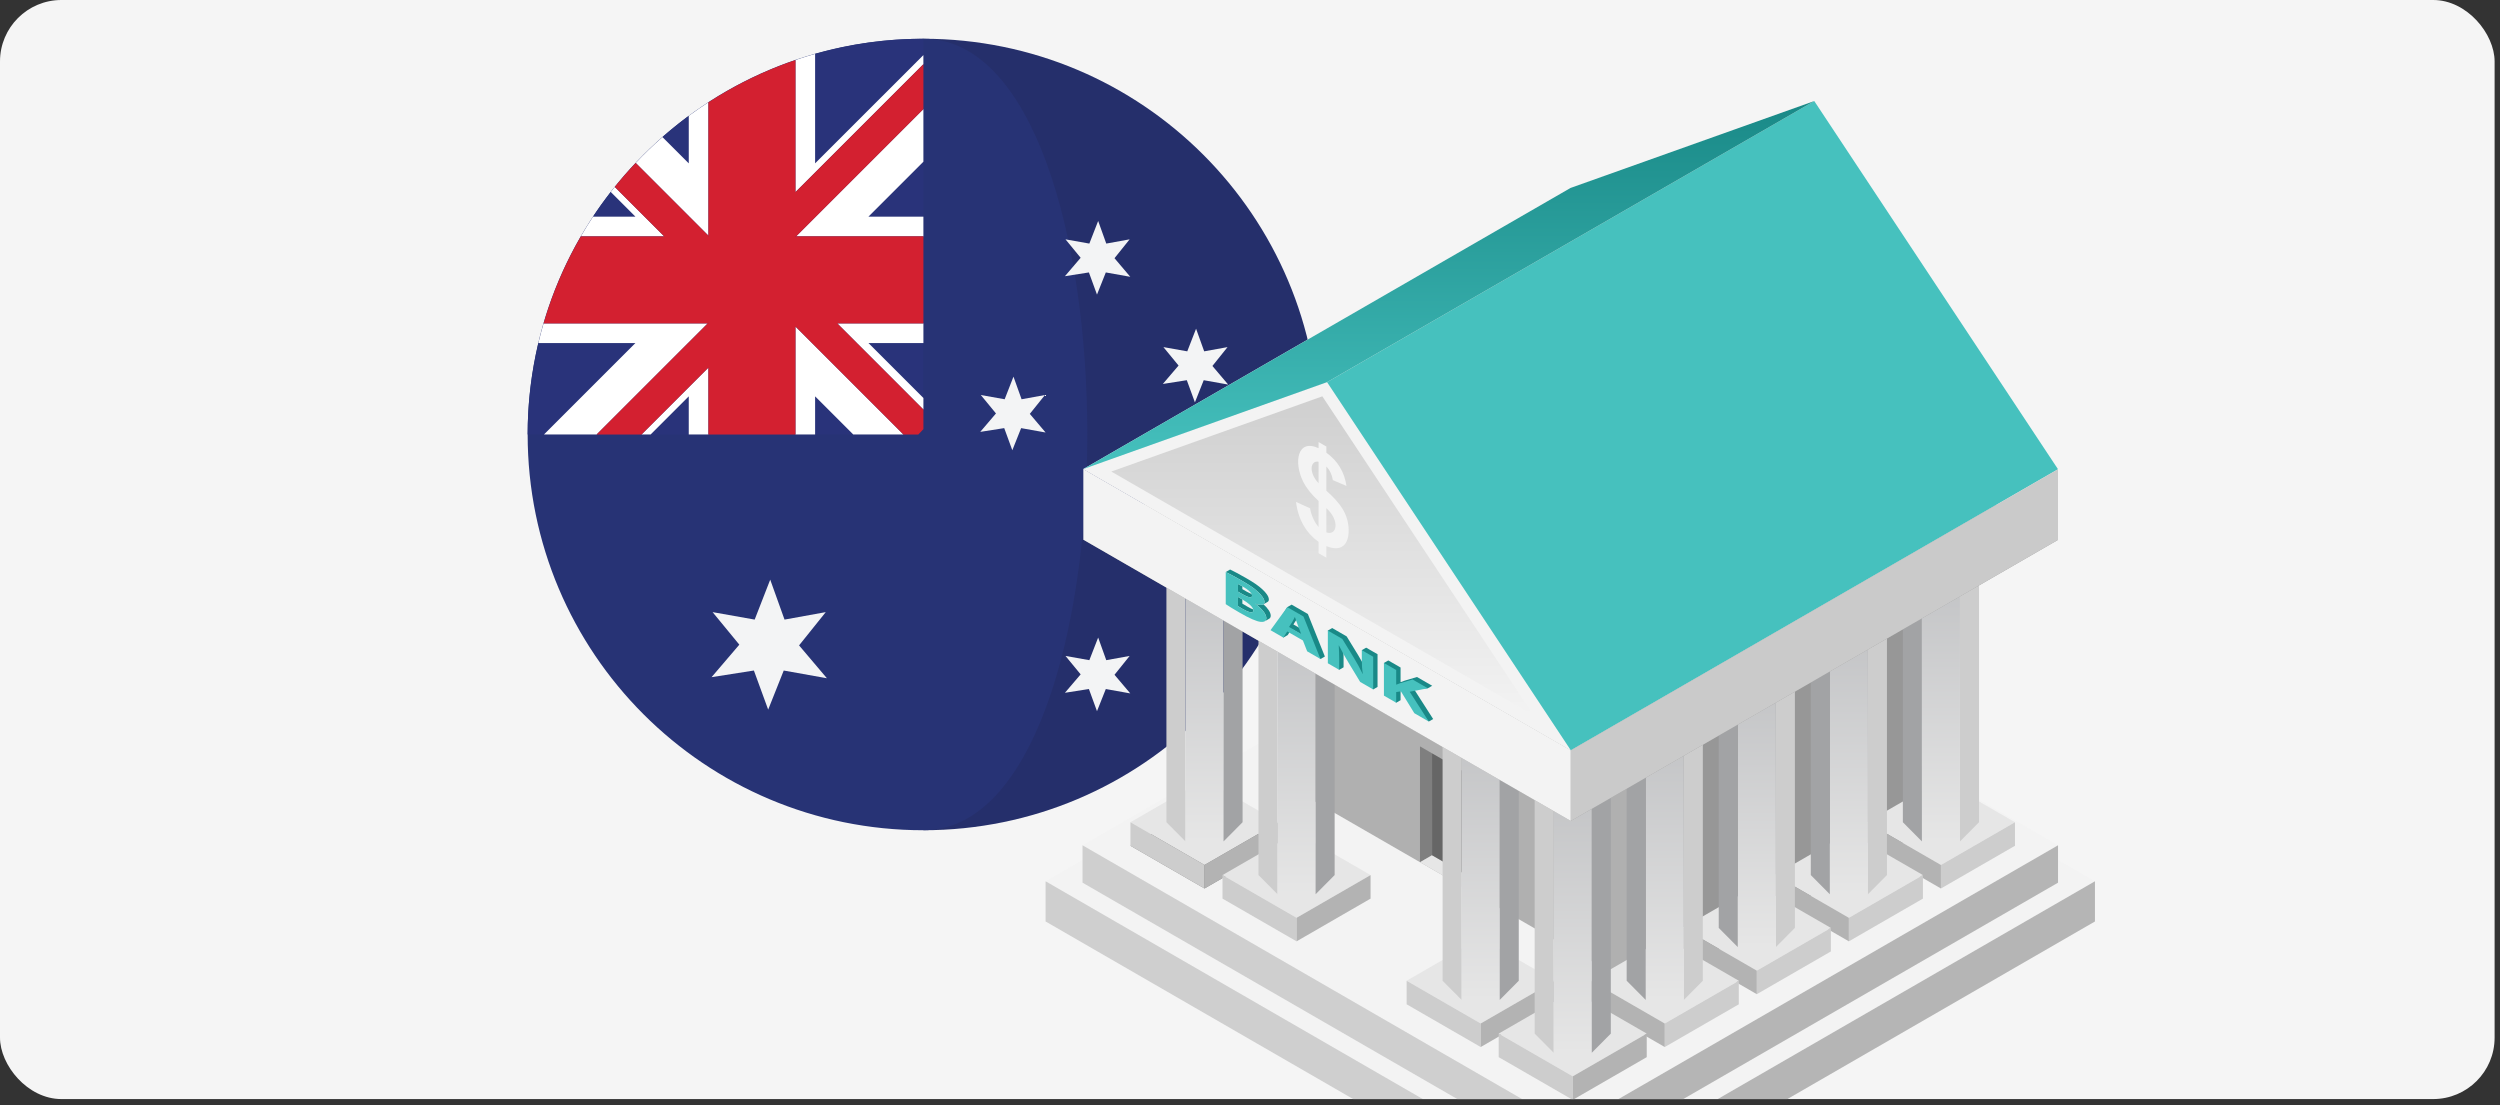 <svg width="319" height="141" viewBox="0 0 319 141" fill="none" xmlns="http://www.w3.org/2000/svg">
<rect x="0" y="0" width="319" height="141" fill="#333333" stroke="none"/>
<g clip-path="url(#clip0_13275_2286)">
<rect width="318.312" height="140.241" rx="7.841" fill="#F5F5F5"/>
<path d="M117.823 4.945V105.938C145.713 105.938 168.321 83.33 168.321 55.442C168.321 27.551 145.713 4.945 117.823 4.945Z" fill="#252F6B"/>
<path d="M117.824 4.945C89.936 4.945 67.328 27.552 67.328 55.441C67.328 83.329 89.936 105.938 117.824 105.938C145.713 105.938 145.713 4.945 117.824 4.945Z" fill="#273375"/>
<path d="M101.961 82.352L105.366 78.107L100.105 79.06L98.28 73.964L96.296 79.06L90.926 78.107L94.339 82.259L90.795 86.406L96.197 85.558L98.019 90.548L100.003 85.56L105.513 86.544L101.961 82.352Z" fill="#F3F4F5"/>
<path d="M142.21 86.103L144.141 83.698L141.159 84.238L140.125 81.351L139.001 84.238L135.957 83.698L137.891 86.049L135.884 88.4L138.944 87.919L139.976 90.746L141.101 87.921L144.223 88.479L142.21 86.103Z" fill="#F3F4F5"/>
<path d="M142.21 32.946L144.141 30.54L141.159 31.081L140.125 28.193L139.001 31.081L135.957 30.54L137.891 32.893L135.884 35.243L138.944 34.762L139.976 37.59L141.101 34.763L144.223 35.321L142.21 32.946Z" fill="#F3F4F5"/>
<path d="M154.704 46.697L156.634 44.29L153.654 44.831L152.619 41.944L151.495 44.831L148.45 44.29L150.385 46.643L148.377 48.994L151.437 48.512L152.47 51.34L153.594 48.514L156.716 49.071L154.704 46.697Z" fill="#F3F4F5"/>
<path d="M131.404 52.811L133.336 50.405L130.354 50.946L129.319 48.059L128.195 50.946L125.152 50.405L127.086 52.756L125.079 55.108L128.139 54.627L129.172 57.453L130.296 54.629L133.418 55.186L131.404 52.811Z" fill="#F3F4F5"/>
<path d="M77.933 24.5C77.141 25.521 76.384 26.569 75.669 27.65H81.082L77.933 24.5Z" fill="#29337A"/>
<path d="M104.01 55.44H108.874L104.01 50.576V55.44Z" fill="#29337A"/>
<path d="M87.888 14.78C86.729 15.635 85.614 16.541 84.533 17.489L87.888 20.842V14.78Z" fill="#29337A"/>
<path d="M83.02 55.442H87.886V50.576L83.02 55.442Z" fill="#29337A"/>
<path d="M117.824 4.945C113.032 4.945 108.403 5.626 104.01 6.874V20.843L117.826 7.028V4.945H117.824Z" fill="#29337A"/>
<path d="M117.822 50.786V43.775H110.812L117.822 50.786Z" fill="#29337A"/>
<path d="M69.411 55.441L81.08 43.775H68.698C67.811 47.522 67.328 51.424 67.328 55.441H69.411Z" fill="#29337A"/>
<path d="M110.811 27.649H117.827V20.635L110.811 27.649Z" fill="#29337A"/>
<path d="M117.827 52.258V50.785L110.816 43.774H117.827V41.263H106.833L117.827 52.258Z" fill="white"/>
<path d="M81.081 27.646H75.668C75.127 28.465 74.614 29.303 74.12 30.155H84.754L78.442 23.845C78.269 24.06 78.1 24.278 77.931 24.495L81.081 27.646Z" fill="white"/>
<path d="M87.885 50.574V55.44H90.394V46.9L81.856 55.44H83.019L87.885 50.574Z" fill="white"/>
<path d="M104.007 6.875C103.161 7.115 102.326 7.376 101.499 7.657V24.518L117.823 8.194V7.031L104.007 20.843V6.875Z" fill="white"/>
<path d="M87.796 43.774L87.885 43.686L90.306 41.264H69.36C69.118 42.093 68.897 42.929 68.698 43.774H81.079L69.411 55.44H76.129L87.796 43.774Z" fill="white"/>
<path d="M117.825 30.158V27.649H110.809L117.825 20.635V13.918L101.584 30.158H117.825Z" fill="white"/>
<path d="M87.886 20.845L84.532 17.492C83.343 18.537 82.201 19.637 81.114 20.791L87.886 27.563L87.958 27.636L90.395 30.074V13.053C89.543 13.607 88.703 14.179 87.887 14.782V20.845H87.886Z" fill="white"/>
<path d="M104.008 50.575L108.873 55.44H115.282L101.499 41.658V55.44H104.008V50.575Z" fill="white"/>
<path d="M109.339 43.777L106.83 41.267H117.825V30.16H101.584L101.5 30.245V30.16H101.584L117.825 13.921V8.194L101.499 24.519V7.659C97.553 9.007 93.83 10.826 90.393 13.055V30.075L90.48 30.16H90.393V30.075L87.955 27.637L87.97 27.652H87.884V27.565L81.112 20.792C80.182 21.776 79.292 22.795 78.442 23.851L84.754 30.161H74.12C72.111 33.624 70.504 37.346 69.359 41.267H90.306L90.393 41.179V41.267H90.306L87.884 43.689V43.777H87.796L76.129 55.443H81.855L90.394 46.904V55.443H101.5V41.661L115.282 55.443H117.177C117.393 55.218 117.613 54.993 117.825 54.761V52.26L109.339 43.777Z" fill="#D32030"/>
<path d="M101.5 24.517L117.825 8.192L101.5 24.517Z" fill="#D32030"/>
<path d="M87.891 43.78V43.687L87.798 43.78H87.891Z" fill="#D32030"/>
<path d="M90.4 41.176L90.309 41.269H90.4V41.176Z" fill="#D32030"/>
<path d="M101.5 30.247L101.588 30.158H101.5V30.247Z" fill="#D32030"/>
<path d="M87.885 27.654H87.975L87.96 27.64L87.885 27.564V27.654Z" fill="#D32030"/>
<path d="M90.486 30.162L90.395 30.072V30.162H90.486Z" fill="#D32030"/>
<path d="M133.418 112.45L200.405 73.772L267.313 112.451L200.366 151.103L133.418 112.45Z" fill="#F3F3F3"/>
<path d="M200.366 156.233L133.418 117.581V112.45L200.366 151.103V156.233Z" fill="#CFCFCF"/>
<path d="M267.315 117.581L200.366 156.234V151.103L267.315 112.45V117.581Z" fill="#B5B5B5"/>
<path d="M138.129 107.859L200.402 71.902L262.603 107.861L200.366 143.793L138.129 107.859Z" fill="#F3F3F3"/>
<path d="M168.292 80.88L200.431 62.335L232.557 80.896L200.437 99.428L168.292 80.88Z" fill="#B3B3B3"/>
<path d="M144.245 107.921L153.693 102.469L163.137 107.921L153.694 113.373L144.245 107.921Z" fill="#838383"/>
<path d="M151.265 107.364L148.835 104.916L151.265 102.469H156.124L158.554 104.916L156.124 107.364H151.265Z" fill="#B3B3B3"/>
<path d="M144.245 104.916L153.693 99.464L163.137 104.916L153.694 110.368L144.245 104.916Z" fill="#E6E6E6"/>
<path d="M144.245 104.916V107.921L153.694 113.372V110.368L144.245 104.916Z" fill="#CDCDCD"/>
<path d="M153.695 110.369L163.138 104.917V107.921L153.695 113.373V110.369Z" fill="#B3B3B3"/>
<path d="M151.265 107.364L148.835 104.917V73.197H151.265V107.364Z" fill="#CDCDCD"/>
<path d="M151.265 73.197H156.124V107.364H151.265V73.197Z" fill="url(#paint0_linear_13275_2286)"/>
<path d="M158.553 104.917L156.124 107.364V73.197H158.553V104.917Z" fill="#A2A3A5"/>
<path d="M166.042 68.938V101.275L209.838 126.551V94.215L166.042 68.938Z" fill="#B0B0B0"/>
<path d="M245.076 73.88L209.838 94.215V126.551L245.076 106.217V73.88Z" fill="#979797"/>
<path d="M181.19 95.236L182.73 96.125L182.731 109.13L181.191 110.019L181.19 95.236Z" fill="#7F7F7F"/>
<path d="M187.7 113.774V111.996L182.732 109.129L181.191 110.019L187.7 113.774Z" fill="#E6E6E6"/>
<path d="M182.73 96.124L187.7 98.992V111.996L182.732 109.13L182.73 96.124Z" fill="#666666"/>
<path d="M200.366 148.562L138.129 112.629V107.859L200.366 143.793V148.562Z" fill="#CFCFCF"/>
<path d="M262.604 112.63L200.366 148.563V143.793L262.604 107.859V112.63Z" fill="#B5B5B5"/>
<path d="M257.112 104.916L247.664 99.464L238.22 104.916L247.663 110.368L257.112 104.916Z" fill="#E6E6E6"/>
<path d="M257.112 104.916V107.92L247.663 113.372V110.368L257.112 104.916Z" fill="#CDCDCD"/>
<path d="M247.663 110.369L238.22 104.917V107.921L247.663 113.373V110.369Z" fill="#B3B3B3"/>
<path d="M250.093 107.364L252.522 104.916V73.197H250.093V107.364Z" fill="#CDCDCD"/>
<path d="M245.233 73.197H250.093V107.364H245.233V73.197Z" fill="url(#paint1_linear_13275_2286)"/>
<path d="M242.804 104.916L245.233 107.364V73.197H242.804V104.916Z" fill="#A2A3A5"/>
<path d="M245.365 111.659L235.917 106.207L226.473 111.659L235.916 117.111L245.365 111.659Z" fill="#E6E6E6"/>
<path d="M245.365 111.659V114.663L235.916 120.115V117.111L245.365 111.659Z" fill="#CDCDCD"/>
<path d="M235.916 117.111L226.473 111.659V114.664L235.916 120.115V117.111Z" fill="#B3B3B3"/>
<path d="M238.345 114.107L240.775 111.659V79.939H238.345V114.107Z" fill="#CDCDCD"/>
<path d="M233.486 79.939H238.345V114.106H233.486V79.939Z" fill="url(#paint2_linear_13275_2286)"/>
<path d="M231.057 111.659L233.486 114.107V79.939H231.057V111.659Z" fill="#A2A3A5"/>
<path d="M233.618 118.401L224.17 112.949L214.726 118.401L224.169 123.853L233.618 118.401Z" fill="#E6E6E6"/>
<path d="M233.618 118.401V121.406L224.169 126.858V123.853L233.618 118.401Z" fill="#CDCDCD"/>
<path d="M224.169 123.853L214.726 118.401V121.406L224.169 126.858V123.853Z" fill="#B3B3B3"/>
<path d="M226.599 120.848L229.028 118.401V86.681H226.599V120.848Z" fill="#CDCDCD"/>
<path d="M221.739 86.681H226.599V120.848H221.739V86.681Z" fill="url(#paint3_linear_13275_2286)"/>
<path d="M219.31 118.401L221.739 120.848V86.681H219.31V118.401Z" fill="#A2A3A5"/>
<path d="M221.872 125.144L212.423 119.692L202.979 125.144L212.422 130.596L221.872 125.144Z" fill="#E6E6E6"/>
<path d="M221.872 125.145V128.149L212.422 133.601V130.597L221.872 125.145Z" fill="#CDCDCD"/>
<path d="M212.422 130.597L202.979 125.145V128.15L212.422 133.601V130.597Z" fill="#B3B3B3"/>
<path d="M214.852 127.591L217.281 125.144V93.424H214.852V127.591Z" fill="#CDCDCD"/>
<path d="M209.993 93.424H214.852V127.592H209.993V93.424Z" fill="url(#paint4_linear_13275_2286)"/>
<path d="M207.563 125.144L209.993 127.591V93.424H207.563V125.144Z" fill="#A2A3A5"/>
<path d="M155.992 111.658L165.441 106.207L174.884 111.659L165.441 117.111L155.992 111.658Z" fill="#E6E6E6"/>
<path d="M155.992 111.659V114.664L165.441 120.115V117.111L155.992 111.659Z" fill="#CDCDCD"/>
<path d="M165.441 117.11L174.885 111.659V114.663L165.441 120.115V117.11Z" fill="#B3B3B3"/>
<path d="M163.011 114.107L160.582 111.659V79.939H163.011V114.107Z" fill="#CDCDCD"/>
<path d="M163.012 79.939H167.871V114.106H163.012V79.939Z" fill="url(#paint5_linear_13275_2286)"/>
<path d="M170.3 111.659L167.871 114.107V79.939H170.3V111.659Z" fill="#A2A3A5"/>
<path d="M179.485 125.144L188.934 119.692L198.378 125.144L188.935 130.596L179.485 125.144Z" fill="#E6E6E6"/>
<path d="M179.485 125.144V128.148L188.935 133.6V130.596L179.485 125.144Z" fill="#CDCDCD"/>
<path d="M188.935 130.596L198.378 125.145V128.149L188.935 133.601V130.596Z" fill="#B3B3B3"/>
<path d="M186.505 127.591L184.075 125.144V93.424H186.505V127.591Z" fill="#CDCDCD"/>
<path d="M186.505 93.424H191.364V127.591H186.505V93.424Z" fill="url(#paint6_linear_13275_2286)"/>
<path d="M193.794 125.144L191.364 127.591V93.424H193.794V125.144Z" fill="#A2A3A5"/>
<path d="M191.232 131.887L200.681 126.435L210.124 131.887L200.681 137.339L191.232 131.887Z" fill="#E6E6E6"/>
<path d="M191.232 131.887V134.891L200.681 140.343V137.339L191.232 131.887Z" fill="#CDCDCD"/>
<path d="M200.681 137.339L210.124 131.887V134.892L200.681 140.343V137.339Z" fill="#B3B3B3"/>
<path d="M198.252 134.334L195.822 131.887V100.167H198.252V134.334Z" fill="#CDCDCD"/>
<path d="M198.252 100.167H203.111V134.334H198.252V100.167Z" fill="url(#paint7_linear_13275_2286)"/>
<path d="M205.54 131.887L203.111 134.334V100.167H205.54V131.887Z" fill="#A2A3A5"/>
<path d="M138.233 68.862L200.436 32.97L262.602 68.887L200.436 104.753L138.233 68.862Z" fill="#9B9B9B"/>
<path d="M138.233 59.848L200.436 23.956L262.602 59.873L200.436 95.74L138.233 59.848Z" fill="#F3F3F3"/>
<path d="M138.233 59.849L169.334 77.795L200.436 95.74V100.247V104.754L169.334 86.808L138.233 68.862V64.355V59.849Z" fill="#F3F3F3"/>
<path d="M200.436 95.74L169.334 48.76L138.233 59.849L200.436 95.74Z" fill="#F3F3F3"/>
<path d="M141.803 60.171L168.731 50.571L195.659 91.246L141.803 60.171Z" fill="url(#paint8_linear_13275_2286)"/>
<path d="M200.436 95.74L262.602 59.874L231.5 12.894L169.334 48.76L200.436 95.74Z" fill="#46C1BE"/>
<path d="M231.5 12.894L200.399 23.983L138.233 59.849L169.334 48.76L231.5 12.894Z" fill="url(#paint9_linear_13275_2286)"/>
<path d="M262.602 59.874V68.888L200.436 104.753V95.74L262.602 59.874Z" fill="#CACACA"/>
<path d="M161.216 77.105C161.205 77.116 161.197 77.12 161.186 77.127L161.219 77.109C161.219 77.109 161.216 77.109 161.216 77.105ZM159.911 77.767C159.712 77.703 159.449 77.567 159.137 77.387C158.866 77.233 158.682 77.124 158.524 77.022V76.493C158.517 76.489 158.513 76.485 158.505 76.481L157.968 76.169V77.345C158.126 77.447 158.311 77.555 158.581 77.71C159.295 78.124 159.931 78.327 159.931 77.887C159.93 77.849 159.926 77.808 159.911 77.767ZM159.704 75.797C159.524 75.729 159.302 75.624 159.043 75.473L158.524 75.173V74.82C158.254 74.665 158.088 74.579 157.968 74.522V75.496L158.486 75.793C159.317 76.274 159.761 76.327 159.761 76.015C159.761 75.948 159.742 75.872 159.704 75.797Z" fill="#198987"/>
<path d="M162.144 78.561C162.144 78.752 162.072 78.88 161.945 78.951L161.384 79.275C161.475 79.222 161.538 79.143 161.565 79.034C161.58 78.989 161.587 78.941 161.587 78.884C161.587 78.346 160.993 77.643 160.196 77.053V77.042C160.681 77.215 161.009 77.23 161.185 77.128L161.219 77.109C161.772 77.606 162.144 78.135 162.144 78.561Z" fill="#198987"/>
<path d="M161.907 76.492C161.907 76.635 161.854 76.74 161.745 76.804L161.219 77.109C161.219 77.109 161.215 77.109 161.215 77.105C161.29 77.052 161.332 76.969 161.343 76.864C161.347 76.849 161.347 76.831 161.347 76.812C161.347 76.436 160.994 75.951 160.508 75.511C160.001 75.038 159.407 74.642 158.445 74.086C157.655 73.631 156.813 73.184 156.404 72.992L156.96 72.669C157.373 72.861 158.216 73.308 159.001 73.763C159.967 74.32 160.557 74.718 161.065 75.188C161.554 75.627 161.907 76.116 161.907 76.492Z" fill="#198987"/>
<path d="M164.812 80.251L164.313 81.034L163.755 81.356L162.676 80.088L164.253 77.471L164.812 77.149L166.885 78.347L169.054 83.771L168.495 84.093L167.353 82.788L166.814 81.406L164.812 80.251ZM166.586 80.567L166.148 79.431C166.025 79.111 165.901 78.731 165.796 78.423L165.776 78.411C165.672 78.598 165.569 78.855 165.454 79.03L165.039 79.677L166.586 80.567Z" fill="#198987"/>
<path d="M169.99 84.311L169.432 80.46L169.99 80.138L171.834 81.204L173.286 83.572C173.702 84.25 174.116 85.009 174.428 85.66L174.458 85.678C174.355 85.067 174.324 84.485 174.324 83.86L173.766 82.963L174.324 82.641L175.775 83.479V87.65L175.217 87.972L174.117 86.693L172.622 84.222C172.208 83.535 171.751 82.734 171.409 82.048L171.378 82.035C171.42 82.611 171.44 83.21 171.44 83.892V85.148L170.881 85.471L169.99 84.311Z" fill="#198987"/>
<path d="M177.148 84.272L178.713 85.174V87.019L178.744 87.037C178.899 86.965 179.065 86.912 179.221 86.854L180.808 86.384L182.747 87.503L182.19 87.825L180.435 87.945L182.87 91.748L182.312 92.07L181.026 90.681L179.313 87.893L178.713 87.985V89.347L178.155 89.669L177.148 88.442L176.59 84.594L177.148 84.272Z" fill="#198987"/>
<path d="M160.197 77.052V77.042C160.682 77.215 161.009 77.23 161.186 77.128C161.197 77.121 161.204 77.116 161.215 77.105C161.29 77.052 161.332 76.97 161.343 76.865C161.347 76.85 161.347 76.831 161.347 76.812C161.347 76.436 160.994 75.951 160.508 75.511C160.001 75.038 159.407 74.643 158.445 74.087C157.655 73.632 156.813 73.184 156.404 72.993V77.091C156.757 77.327 157.336 77.692 158.114 78.139C159.501 78.944 160.351 79.297 160.862 79.35C161.076 79.368 161.257 79.35 161.384 79.274C161.475 79.222 161.539 79.143 161.565 79.034C161.58 78.988 161.588 78.94 161.588 78.883C161.588 78.346 160.994 77.643 160.197 77.052ZM157.967 74.523C158.088 74.579 158.253 74.666 158.524 74.82C158.562 74.842 158.599 74.865 158.641 74.887C159.204 75.211 159.573 75.526 159.704 75.797C159.742 75.872 159.761 75.947 159.761 76.015C159.761 76.327 159.317 76.275 158.486 75.793L157.967 75.496V74.523ZM158.58 77.71C158.31 77.556 158.125 77.447 157.967 77.345V76.169L158.505 76.481C158.513 76.485 158.516 76.488 158.524 76.493C159.23 76.902 159.809 77.372 159.911 77.767C159.926 77.808 159.93 77.849 159.93 77.887C159.93 78.327 159.295 78.124 158.58 77.71Z" fill="#46C1BE"/>
<path d="M164.253 80.573L163.755 81.356L162.118 80.41L164.253 77.471L166.326 78.669L168.495 84.093L166.793 83.11L166.254 81.727L164.253 80.573ZM166.027 80.89L165.59 79.753C165.467 79.434 165.343 79.053 165.238 78.746L165.219 78.734C165.114 78.921 165.01 79.177 164.896 79.353L164.481 79.999L166.027 80.89Z" fill="#46C1BE"/>
<path d="M169.432 84.633V80.46L171.276 81.525L172.727 83.893C173.144 84.572 173.558 85.331 173.87 85.982L173.9 86C173.797 85.389 173.766 84.807 173.766 84.182V82.962L175.217 83.801V87.972L173.558 87.015L172.064 84.544C171.65 83.858 171.194 83.056 170.851 82.37L170.82 82.357C170.862 82.933 170.881 83.532 170.881 84.214V85.47L169.432 84.633Z" fill="#46C1BE"/>
<path d="M176.589 84.593L178.154 85.497V87.34L178.185 87.359C178.34 87.287 178.506 87.234 178.662 87.176L180.248 86.706L182.189 87.824L179.876 88.266L182.311 92.069L180.467 91.002L178.755 88.214L178.154 88.306V89.668L176.589 88.764V84.593Z" fill="#46C1BE"/>
<path d="M168.25 67.245V63.923C167.353 63.109 166.694 62.281 166.276 61.439C165.058 58.992 165.53 55.931 168.25 57.191V56.406L169.246 56.981V57.766C170.712 58.815 171.571 60.293 171.807 62.004L170.07 61.262C169.965 60.578 169.69 59.996 169.246 59.518V62.618C170.998 64.177 172.089 65.614 172.089 67.701C172.089 69.551 171.097 70.445 169.246 69.683V71.165L168.25 70.591V69.147C166.705 68.039 165.654 66.337 165.373 64.045L167.165 64.858C167.317 65.825 167.781 66.713 168.25 67.245ZM168.25 58.919C167.196 58.724 166.945 60.261 168.25 61.663V58.919ZM169.246 67.931C170.576 68.412 171.022 66.457 169.246 64.838V67.931Z" fill="#F3F3F3"/>
</g>
<defs>
<linearGradient id="paint0_linear_13275_2286" x1="153.694" y1="73.197" x2="153.694" y2="107.364" gradientUnits="userSpaceOnUse">
<stop stop-color="#C2C3C5"/>
<stop offset="1" stop-color="#E6E6E6"/>
</linearGradient>
<linearGradient id="paint1_linear_13275_2286" x1="247.663" y1="73.197" x2="247.663" y2="107.364" gradientUnits="userSpaceOnUse">
<stop stop-color="#C2C3C5"/>
<stop offset="1" stop-color="#E6E6E6"/>
</linearGradient>
<linearGradient id="paint2_linear_13275_2286" x1="235.915" y1="79.939" x2="235.915" y2="114.106" gradientUnits="userSpaceOnUse">
<stop stop-color="#C2C3C5"/>
<stop offset="1" stop-color="#E6E6E6"/>
</linearGradient>
<linearGradient id="paint3_linear_13275_2286" x1="224.169" y1="86.681" x2="224.169" y2="120.848" gradientUnits="userSpaceOnUse">
<stop stop-color="#C2C3C5"/>
<stop offset="1" stop-color="#E6E6E6"/>
</linearGradient>
<linearGradient id="paint4_linear_13275_2286" x1="212.422" y1="93.424" x2="212.422" y2="127.592" gradientUnits="userSpaceOnUse">
<stop stop-color="#C2C3C5"/>
<stop offset="1" stop-color="#E6E6E6"/>
</linearGradient>
<linearGradient id="paint5_linear_13275_2286" x1="165.441" y1="79.939" x2="165.441" y2="114.106" gradientUnits="userSpaceOnUse">
<stop stop-color="#C2C3C5"/>
<stop offset="1" stop-color="#E6E6E6"/>
</linearGradient>
<linearGradient id="paint6_linear_13275_2286" x1="188.935" y1="93.424" x2="188.935" y2="127.591" gradientUnits="userSpaceOnUse">
<stop stop-color="#C2C3C5"/>
<stop offset="1" stop-color="#E6E6E6"/>
</linearGradient>
<linearGradient id="paint7_linear_13275_2286" x1="200.682" y1="100.167" x2="200.682" y2="134.334" gradientUnits="userSpaceOnUse">
<stop stop-color="#C2C3C5"/>
<stop offset="1" stop-color="#E6E6E6"/>
</linearGradient>
<linearGradient id="paint8_linear_13275_2286" x1="168.731" y1="50.571" x2="168.731" y2="91.246" gradientUnits="userSpaceOnUse">
<stop stop-color="#CFCFCF"/>
<stop offset="1" stop-color="#F3F3F3"/>
</linearGradient>
<linearGradient id="paint9_linear_13275_2286" x1="184.867" y1="12.894" x2="184.867" y2="59.849" gradientUnits="userSpaceOnUse">
<stop stop-color="#198987"/>
<stop offset="1" stop-color="#46C1BE"/>
</linearGradient>
<clipPath id="clip0_13275_2286">
<rect width="318.312" height="140.241" rx="7.84" fill="white"/>
</clipPath>
</defs>
</svg>
